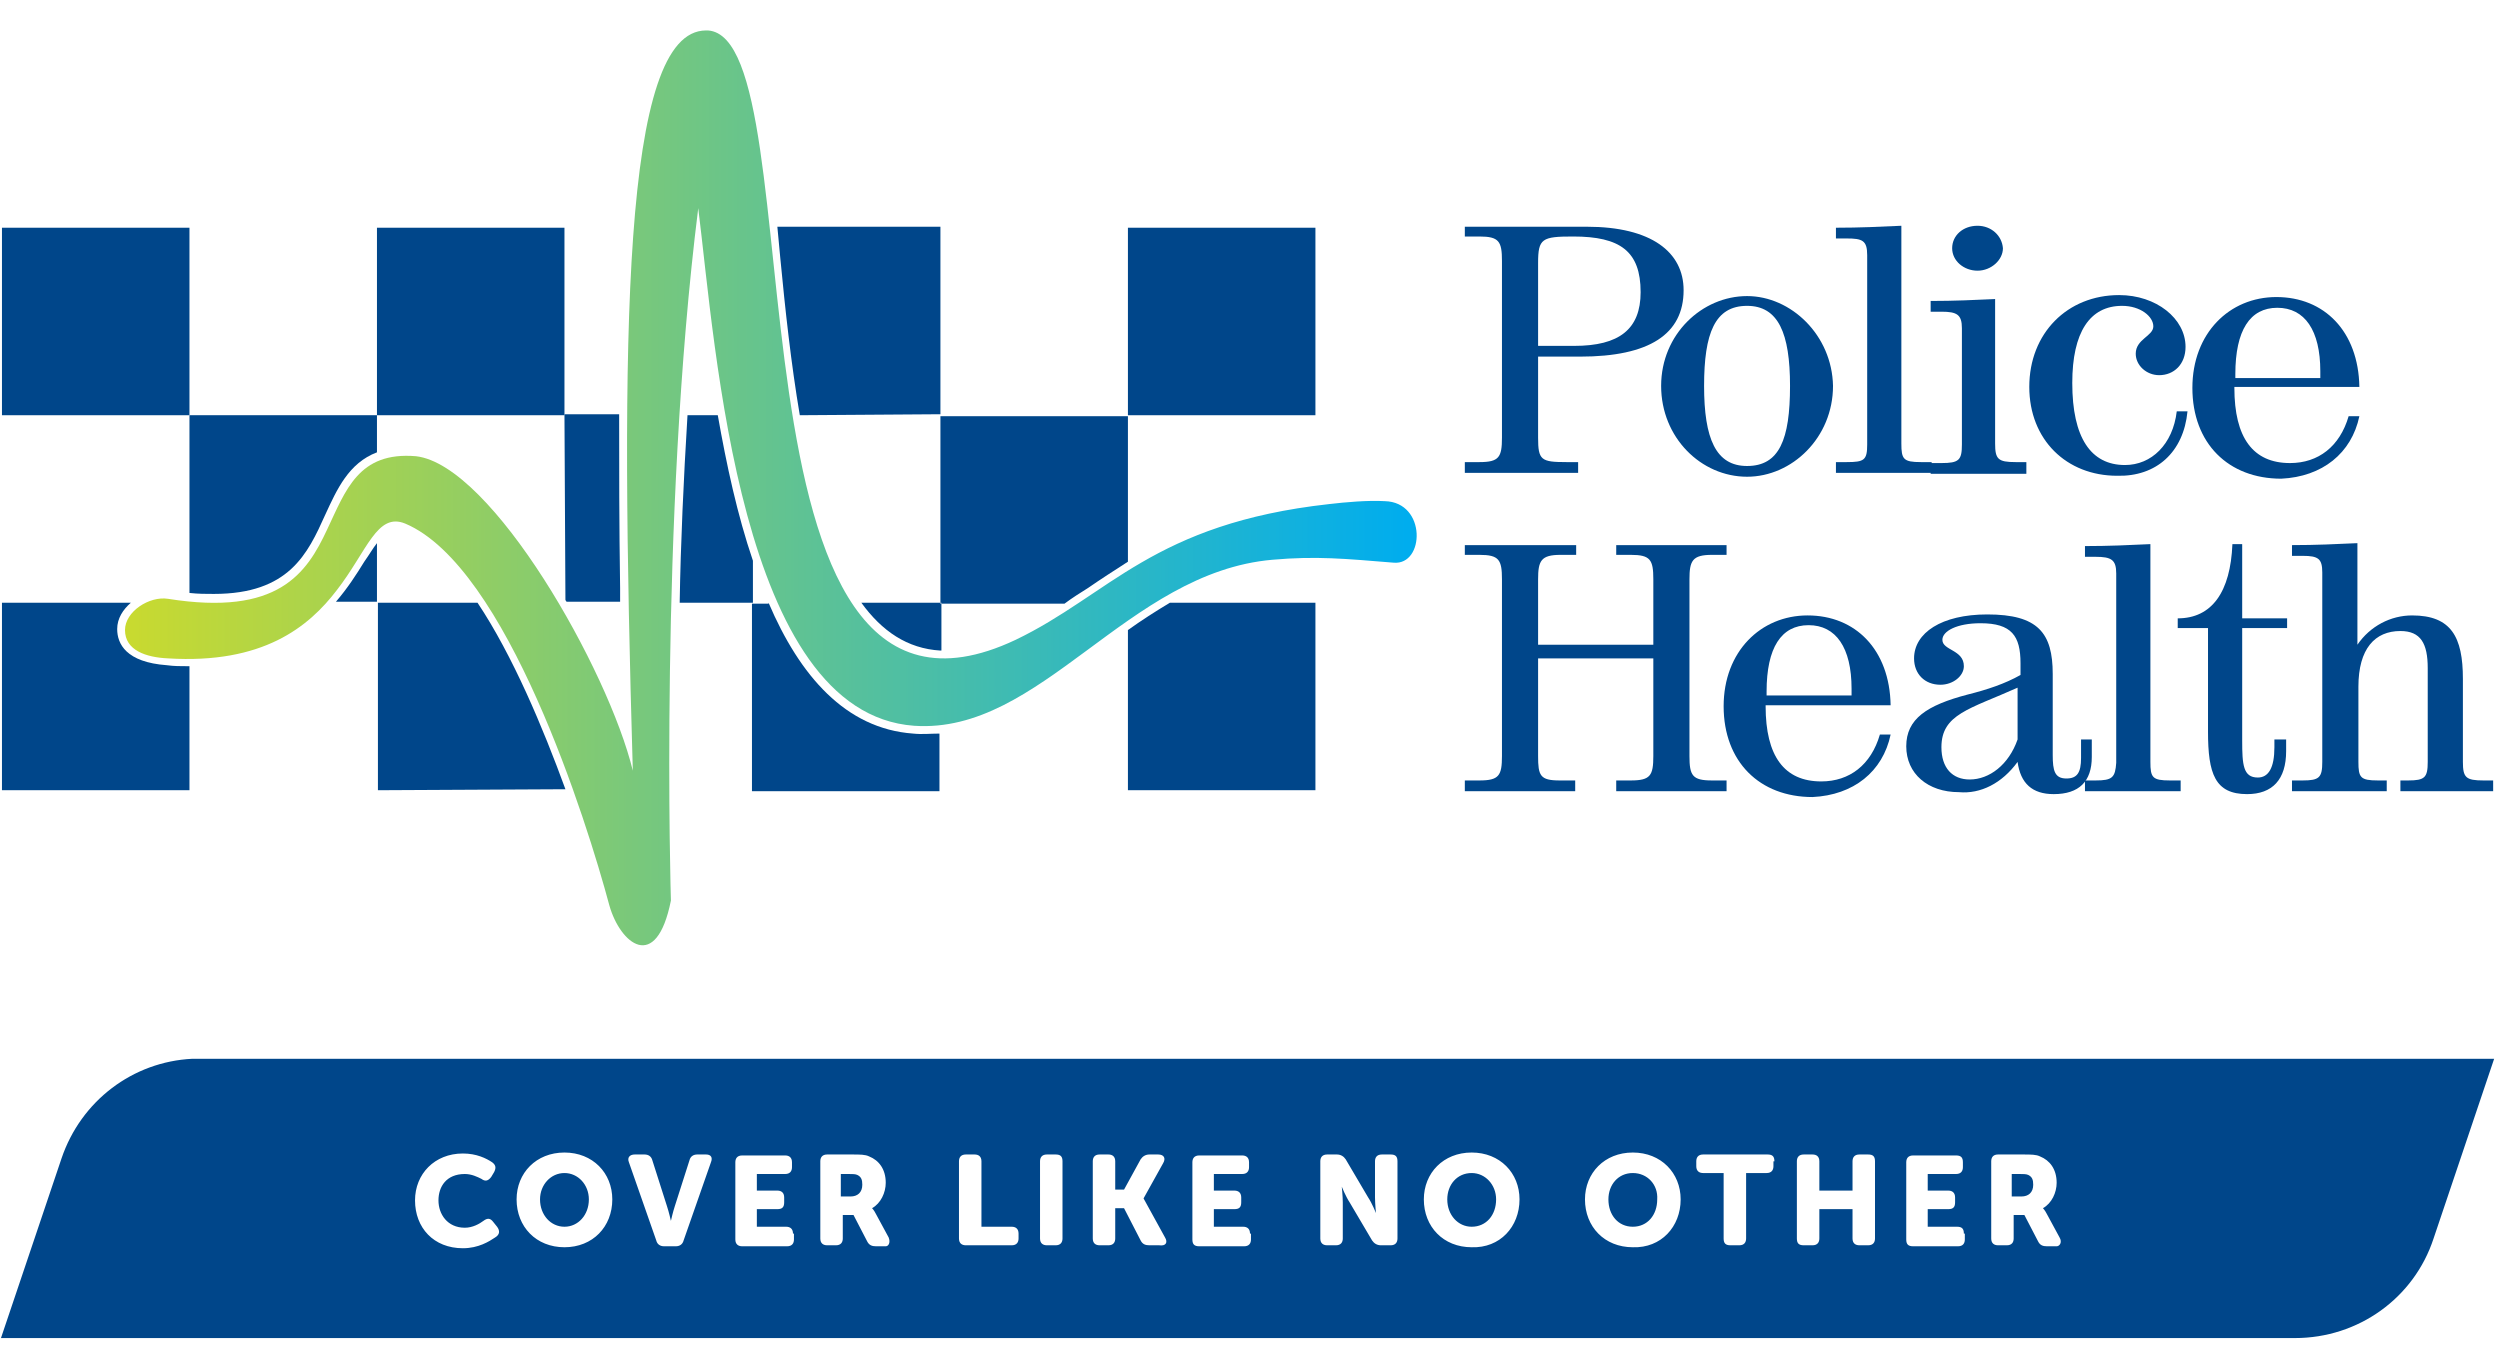 <?xml version="1.0" encoding="UTF-8"?>
<svg xmlns="http://www.w3.org/2000/svg" width="88" height="48" viewBox="0 0 88 48" fill="none">
  <g clip-path="url(#clip0_540_5986)">
    <path d="M20.728 42.219C20.728 42.769 20.35 43.181 19.869 43.181C19.388 43.181 19.009 42.769 19.009 42.219C19.009 41.703 19.388 41.291 19.869 41.291C20.35 41.291 20.728 41.703 20.728 42.219ZM30.181 41.359C30.113 41.325 30.009 41.325 29.872 41.325H29.597V42.116H29.941C30.181 42.116 30.353 41.978 30.353 41.703C30.353 41.531 30.319 41.428 30.181 41.359ZM51.803 41.291C51.288 41.291 50.944 41.703 50.944 42.219C50.944 42.769 51.322 43.181 51.803 43.181C52.319 43.181 52.663 42.769 52.663 42.219C52.663 41.703 52.284 41.291 51.803 41.291ZM57.475 41.291C56.959 41.291 56.616 41.703 56.616 42.219C56.616 42.769 56.959 43.181 57.475 43.181C57.991 43.181 58.334 42.769 58.334 42.219C58.369 41.703 57.991 41.291 57.475 41.291ZM71.397 41.359C71.328 41.325 71.225 41.325 71.088 41.325H70.813V42.116H71.156C71.397 42.116 71.569 41.978 71.569 41.703C71.569 41.531 71.534 41.428 71.397 41.359ZM87.794 37.269L85.662 43.594C84.975 45.691 83.016 47.1 80.781 47.1H74.662H6.153H0.034L2.166 40.775C2.853 38.747 4.675 37.372 6.772 37.269H7.047H13.166H81.95H87.794ZM17.497 43.181L17.359 43.009C17.256 42.872 17.153 42.872 17.016 42.975C16.878 43.078 16.637 43.216 16.363 43.216C15.744 43.216 15.434 42.734 15.434 42.253C15.434 41.772 15.709 41.325 16.363 41.325C16.603 41.325 16.809 41.428 16.947 41.497C17.084 41.6 17.188 41.566 17.291 41.428L17.394 41.256C17.462 41.119 17.463 41.016 17.325 40.913C17.119 40.775 16.775 40.603 16.294 40.603C15.297 40.603 14.609 41.325 14.609 42.253C14.609 43.216 15.263 43.938 16.294 43.938C16.844 43.938 17.222 43.697 17.428 43.559C17.6 43.456 17.6 43.319 17.497 43.181ZM21.553 42.219C21.553 41.291 20.866 40.569 19.869 40.569C18.872 40.569 18.184 41.291 18.184 42.219C18.184 43.181 18.872 43.903 19.869 43.903C20.866 43.903 21.553 43.181 21.553 42.219ZM24.853 40.638H24.544C24.406 40.638 24.303 40.706 24.269 40.844L23.753 42.459C23.684 42.666 23.616 42.975 23.616 42.975C23.616 42.975 23.547 42.666 23.478 42.459L22.963 40.844C22.928 40.706 22.825 40.638 22.688 40.638H22.344C22.172 40.638 22.069 40.741 22.138 40.913L23.1 43.663C23.134 43.8 23.238 43.869 23.375 43.869H23.788C23.925 43.869 24.028 43.8 24.063 43.663L25.025 40.913C25.094 40.741 25.025 40.638 24.853 40.638ZM27.913 43.422C27.913 43.25 27.809 43.181 27.672 43.181H26.641V42.562H27.363C27.534 42.562 27.603 42.494 27.603 42.322V42.15C27.603 41.978 27.5 41.909 27.363 41.909H26.641V41.325H27.638C27.809 41.325 27.878 41.222 27.878 41.084V40.913C27.878 40.741 27.775 40.672 27.638 40.672H26.125C25.953 40.672 25.884 40.775 25.884 40.913V43.628C25.884 43.8 25.988 43.869 26.125 43.869H27.706C27.878 43.869 27.947 43.766 27.947 43.628V43.422H27.913ZM31.281 43.559L30.834 42.734C30.766 42.597 30.697 42.528 30.697 42.528C31.006 42.356 31.178 41.978 31.178 41.634C31.178 41.153 30.938 40.844 30.594 40.706C30.456 40.638 30.284 40.638 29.975 40.638H29.116C28.944 40.638 28.875 40.741 28.875 40.878V43.594C28.875 43.766 28.978 43.834 29.116 43.834H29.425C29.597 43.834 29.666 43.731 29.666 43.594V42.769H30.044L30.525 43.697C30.594 43.834 30.697 43.869 30.834 43.869H31.178C31.281 43.869 31.35 43.731 31.281 43.559ZM35.853 43.422C35.853 43.25 35.75 43.181 35.612 43.181H34.547V40.878C34.547 40.706 34.444 40.638 34.306 40.638H33.997C33.825 40.638 33.756 40.741 33.756 40.878V43.594C33.756 43.766 33.859 43.834 33.997 43.834H35.612C35.784 43.834 35.853 43.731 35.853 43.594V43.422ZM37.4 40.878C37.4 40.706 37.331 40.638 37.159 40.638H36.85C36.678 40.638 36.609 40.741 36.609 40.878V43.594C36.609 43.766 36.713 43.834 36.85 43.834H37.159C37.331 43.834 37.4 43.731 37.4 43.594V40.878ZM41.009 43.559L40.253 42.184L40.941 40.947C41.044 40.775 40.975 40.638 40.769 40.638H40.459C40.322 40.638 40.219 40.706 40.15 40.809L39.566 41.875H39.256V40.878C39.256 40.706 39.153 40.638 39.016 40.638H38.706C38.534 40.638 38.466 40.741 38.466 40.878V43.594C38.466 43.766 38.569 43.834 38.706 43.834H39.016C39.188 43.834 39.256 43.731 39.256 43.594V42.528H39.566L40.15 43.663C40.219 43.8 40.322 43.834 40.459 43.834H40.803C41.044 43.869 41.113 43.731 41.009 43.559ZM44 43.422C44 43.25 43.897 43.181 43.759 43.181H42.728V42.562H43.45C43.622 42.562 43.691 42.494 43.691 42.322V42.15C43.691 41.978 43.588 41.909 43.45 41.909H42.728V41.325H43.725C43.897 41.325 43.966 41.222 43.966 41.084V40.913C43.966 40.741 43.863 40.672 43.725 40.672H42.213C42.041 40.672 41.972 40.775 41.972 40.913V43.628C41.972 43.8 42.041 43.869 42.213 43.869H43.794C43.966 43.869 44.034 43.766 44.034 43.628V43.422H44ZM49.191 40.878C49.191 40.706 49.122 40.638 48.95 40.638H48.641C48.469 40.638 48.4 40.741 48.4 40.878V42.15C48.4 42.356 48.434 42.7 48.434 42.7C48.434 42.7 48.297 42.356 48.159 42.15L47.369 40.809C47.3 40.706 47.197 40.638 47.059 40.638H46.716C46.544 40.638 46.475 40.741 46.475 40.878V43.594C46.475 43.766 46.578 43.834 46.716 43.834H47.025C47.197 43.834 47.266 43.731 47.266 43.594V42.322C47.266 42.116 47.231 41.772 47.231 41.772C47.231 41.772 47.369 42.116 47.506 42.322L48.297 43.663C48.366 43.766 48.469 43.834 48.606 43.834H48.95C49.122 43.834 49.191 43.731 49.191 43.594V40.878ZM53.487 42.219C53.487 41.291 52.8 40.569 51.803 40.569C50.806 40.569 50.119 41.291 50.119 42.219C50.119 43.181 50.806 43.903 51.803 43.903C52.8 43.938 53.487 43.181 53.487 42.219ZM59.159 42.219C59.159 41.291 58.472 40.569 57.475 40.569C56.478 40.569 55.791 41.291 55.791 42.219C55.791 43.181 56.478 43.903 57.475 43.903C58.472 43.938 59.159 43.181 59.159 42.219ZM62.459 40.878C62.459 40.706 62.391 40.638 62.219 40.638H59.95C59.778 40.638 59.709 40.741 59.709 40.878V41.05C59.709 41.222 59.813 41.291 59.95 41.291H60.672V43.594C60.672 43.766 60.741 43.834 60.913 43.834H61.222C61.394 43.834 61.463 43.731 61.463 43.594V41.291H62.184C62.356 41.291 62.425 41.188 62.425 41.05V40.878H62.459ZM66 40.878C66 40.706 65.931 40.638 65.759 40.638H65.45C65.278 40.638 65.209 40.741 65.209 40.878V41.909H64.041V40.878C64.041 40.706 63.938 40.638 63.8 40.638H63.491C63.319 40.638 63.25 40.741 63.25 40.878V43.594C63.25 43.766 63.319 43.834 63.491 43.834H63.8C63.972 43.834 64.041 43.731 64.041 43.594V42.562H65.209V43.594C65.209 43.766 65.313 43.834 65.45 43.834H65.759C65.931 43.834 66 43.731 66 43.594V40.878ZM69.128 43.422C69.128 43.25 69.059 43.181 68.888 43.181H67.856V42.562H68.578C68.75 42.562 68.819 42.494 68.819 42.322V42.15C68.819 41.978 68.716 41.909 68.578 41.909H67.856V41.325H68.853C69.025 41.325 69.094 41.222 69.094 41.084V40.913C69.094 40.741 69.025 40.672 68.853 40.672H67.341C67.169 40.672 67.1 40.775 67.1 40.913V43.628C67.1 43.8 67.169 43.869 67.341 43.869H68.922C69.094 43.869 69.162 43.766 69.162 43.628V43.422H69.128ZM72.497 43.559L72.05 42.734C71.981 42.597 71.912 42.528 71.912 42.528C72.222 42.356 72.394 41.978 72.394 41.634C72.394 41.153 72.153 40.844 71.809 40.706C71.672 40.638 71.5 40.638 71.191 40.638H70.331C70.159 40.638 70.091 40.741 70.091 40.878V43.594C70.091 43.766 70.194 43.834 70.331 43.834H70.641C70.813 43.834 70.881 43.731 70.881 43.594V42.769H71.259L71.741 43.697C71.809 43.834 71.912 43.869 72.05 43.869H72.394C72.497 43.869 72.6 43.731 72.497 43.559Z" fill="#00468A"></path>
    <path fill-rule="evenodd" clip-rule="evenodd" d="M54.141 12.175V9.253C54.141 8.394 54.278 8.325 55.378 8.325C57.028 8.325 57.75 8.841 57.75 10.284C57.75 11.591 56.994 12.175 55.413 12.175H54.141ZM54.141 15.406V12.553H55.619C58.059 12.553 59.263 11.762 59.263 10.216C59.263 8.875 58.128 7.981 55.859 7.981H51.562V8.325H52.078C52.766 8.325 52.869 8.497 52.869 9.184V15.406C52.869 16.094 52.766 16.266 52.078 16.266H51.562V16.644H55.55V16.266H55.138C54.244 16.266 54.141 16.197 54.141 15.406Z" fill="#00468A"></path>
    <path fill-rule="evenodd" clip-rule="evenodd" d="M61.497 10.422C59.916 10.422 58.472 11.762 58.472 13.584C58.472 15.406 59.881 16.781 61.497 16.781C63.078 16.781 64.522 15.406 64.522 13.584C64.488 11.797 63.044 10.422 61.497 10.422ZM61.497 10.766C62.597 10.766 63.009 11.728 63.009 13.584C63.009 15.475 62.631 16.403 61.497 16.403C60.397 16.403 59.984 15.441 59.984 13.584C59.984 11.728 60.363 10.766 61.497 10.766Z" fill="#00468A"></path>
    <path fill-rule="evenodd" clip-rule="evenodd" d="M65.003 16.266H64.625V16.644H67.994V16.266H67.616C66.997 16.266 66.928 16.163 66.928 15.613V7.947C66.206 7.981 65.45 8.016 64.625 8.016V8.394H65.003C65.553 8.394 65.725 8.462 65.725 8.978V15.647C65.725 16.197 65.622 16.266 65.003 16.266Z" fill="#00468A"></path>
    <path fill-rule="evenodd" clip-rule="evenodd" d="M69.609 7.947C69.094 7.947 68.716 8.291 68.716 8.738C68.716 9.184 69.128 9.528 69.609 9.528C70.091 9.528 70.503 9.15 70.503 8.738C70.469 8.291 70.091 7.947 69.609 7.947ZM70.263 10.525C69.541 10.559 68.784 10.594 67.959 10.594V10.972H68.338C68.888 10.972 69.059 11.075 69.059 11.556V15.647C69.059 16.197 68.956 16.3 68.338 16.3H67.959V16.678H71.328V16.266H70.95C70.331 16.266 70.228 16.163 70.228 15.613V10.525H70.263Z" fill="#00468A"></path>
    <path fill-rule="evenodd" clip-rule="evenodd" d="M77 14.478H76.622C76.484 15.647 75.728 16.369 74.8 16.369C73.597 16.369 72.944 15.406 72.944 13.481C72.944 11.694 73.562 10.766 74.697 10.766C75.35 10.766 75.797 11.144 75.797 11.488C75.797 11.831 75.178 11.934 75.178 12.45C75.178 12.863 75.556 13.206 76.003 13.206C76.519 13.206 76.931 12.828 76.931 12.209C76.931 11.213 75.9 10.387 74.594 10.387C72.772 10.387 71.431 11.728 71.431 13.619C71.431 15.475 72.737 16.747 74.525 16.747C75.9 16.781 76.862 15.922 77 14.478Z" fill="#00468A"></path>
    <path fill-rule="evenodd" clip-rule="evenodd" d="M83.05 14.65H82.672C82.362 15.716 81.606 16.3 80.609 16.3C79.303 16.3 78.65 15.406 78.65 13.653V13.619H83.05C83.016 11.659 81.812 10.456 80.128 10.456C78.478 10.456 77.172 11.728 77.172 13.653C77.172 15.613 78.444 16.85 80.3 16.85C81.744 16.781 82.775 15.956 83.05 14.65ZM78.684 13.275V13.172C78.684 11.625 79.2 10.834 80.162 10.834C81.125 10.834 81.675 11.625 81.675 13.069V13.309H78.684V13.275Z" fill="#00468A"></path>
    <path fill-rule="evenodd" clip-rule="evenodd" d="M54.141 26.613V23.175H58.197V26.613C58.197 27.3 58.094 27.472 57.406 27.472H56.891V27.85H60.775V27.472H60.259C59.572 27.472 59.469 27.3 59.469 26.613V20.391C59.469 19.738 59.572 19.531 60.259 19.531H60.775V19.188H56.891V19.531H57.406C58.094 19.531 58.197 19.703 58.197 20.391V22.694H54.141V20.391C54.141 19.738 54.244 19.531 54.931 19.531H55.481V19.188H51.562V19.531H52.078C52.766 19.531 52.869 19.703 52.869 20.391V26.613C52.869 27.3 52.766 27.472 52.078 27.472H51.562V27.85H55.447V27.472H54.897C54.209 27.472 54.141 27.3 54.141 26.613Z" fill="#00468A"></path>
    <path fill-rule="evenodd" clip-rule="evenodd" d="M66.55 25.856H66.172C65.862 26.922 65.106 27.506 64.109 27.506C62.803 27.506 62.15 26.613 62.15 24.859V24.825H66.55C66.516 22.866 65.312 21.663 63.628 21.663C61.978 21.663 60.672 22.934 60.672 24.859C60.672 26.819 61.944 28.056 63.8 28.056C65.244 27.988 66.275 27.163 66.55 25.856ZM62.184 24.447V24.344C62.184 22.797 62.7 22.006 63.663 22.006C64.625 22.006 65.175 22.797 65.175 24.241V24.481H62.184V24.447Z" fill="#00468A"></path>
    <path fill-rule="evenodd" clip-rule="evenodd" d="M71.019 26.819C71.122 27.575 71.534 27.953 72.291 27.953C73.184 27.953 73.631 27.506 73.631 26.647V26.028H73.253V26.681C73.253 27.197 73.116 27.403 72.737 27.403C72.325 27.403 72.256 27.128 72.256 26.578V23.725C72.256 22.281 71.741 21.628 69.953 21.628C68.338 21.628 67.375 22.281 67.375 23.175C67.375 23.725 67.753 24.103 68.303 24.103C68.75 24.103 69.128 23.794 69.128 23.45C69.128 22.866 68.372 22.9 68.372 22.522C68.372 22.212 68.888 21.938 69.713 21.938C70.812 21.938 71.122 22.384 71.122 23.347V23.759C70.572 24.069 69.953 24.275 69.266 24.447C67.822 24.825 67.1 25.306 67.1 26.269C67.1 27.231 67.856 27.884 68.956 27.884C69.713 27.953 70.469 27.575 71.019 26.819ZM71.019 24.206V26.028C70.709 26.922 70.022 27.438 69.334 27.438C68.716 27.438 68.338 27.025 68.338 26.303C68.338 25.134 69.334 24.962 71.019 24.206Z" fill="#00468A"></path>
    <path fill-rule="evenodd" clip-rule="evenodd" d="M73.769 27.472H73.391V27.85H76.759V27.472H76.381C75.763 27.472 75.694 27.369 75.694 26.819V19.153C74.972 19.188 74.216 19.222 73.391 19.222V19.6H73.769C74.319 19.6 74.491 19.703 74.491 20.184V26.853C74.456 27.369 74.353 27.472 73.769 27.472Z" fill="#00468A"></path>
    <path fill-rule="evenodd" clip-rule="evenodd" d="M80.472 26.028H80.059C80.059 26.166 80.059 26.269 80.059 26.303C80.059 27.025 79.853 27.369 79.475 27.369C78.959 27.369 78.925 26.922 78.925 26.062V22.109H80.506V21.766H78.925V19.153H78.581C78.513 20.837 77.859 21.766 76.656 21.766V22.109H77.722V25.753C77.722 27.231 77.963 27.953 79.097 27.953C79.991 27.953 80.472 27.438 80.472 26.441V26.028Z" fill="#00468A"></path>
    <path fill-rule="evenodd" clip-rule="evenodd" d="M80.747 27.85H84.013V27.472H83.703C83.084 27.472 83.016 27.369 83.016 26.819V24.172C83.016 22.831 83.6 22.212 84.494 22.212C85.216 22.212 85.456 22.659 85.456 23.519V26.819C85.456 27.369 85.353 27.472 84.769 27.472H84.494V27.85H87.759V27.472H87.416C86.797 27.472 86.694 27.369 86.694 26.819V23.897C86.694 22.419 86.281 21.663 84.906 21.663C84.15 21.663 83.428 22.041 82.981 22.694V19.119C82.259 19.153 81.503 19.188 80.678 19.188V19.566H81.056C81.606 19.566 81.744 19.669 81.744 20.15V26.819C81.744 27.369 81.641 27.472 81.056 27.472H80.678V27.85H80.747Z" fill="#00468A"></path>
    <path d="M6.669 8.016H0.069V14.616H6.669V8.016Z" fill="#00468A"></path>
    <path d="M19.869 8.016H13.269V14.616H19.869V8.016Z" fill="#00468A"></path>
    <path d="M46.303 8.016H39.703V14.616H46.303V8.016Z" fill="#00468A"></path>
    <path d="M13.269 19.119C13.131 19.291 12.994 19.531 12.822 19.772C12.547 20.219 12.238 20.7 11.825 21.181H13.269V19.119ZM19.903 27.781C19.113 25.616 18.047 23.072 16.809 21.216H13.303V27.816L19.903 27.781ZM23.925 21.216H26.503V19.738C25.953 18.122 25.575 16.369 25.266 14.616H24.2C24.062 16.884 23.959 19.119 23.925 21.216ZM27.053 21.216C28.153 23.794 29.769 25.65 32.141 25.822C32.45 25.856 32.759 25.822 33.069 25.822V27.85H26.469V21.25H27.053V21.216ZM39.703 22.178C40.184 21.834 40.666 21.525 41.181 21.216H46.303V27.816H39.703V22.178V22.178ZM39.703 19.772C39.222 20.081 38.741 20.391 38.294 20.7C38.019 20.872 37.744 21.044 37.469 21.25H33.103V14.65H39.703V19.772ZM30.319 21.216C31.041 22.212 31.934 22.831 33.103 22.9H33.138V21.216H30.319ZM28.153 14.616C27.844 12.794 27.637 10.869 27.466 9.081C27.431 8.703 27.397 8.359 27.363 7.981H33.103V14.581L28.153 14.616ZM19.903 21.113C19.903 21.147 19.938 21.147 19.938 21.181H21.828C21.828 21.009 21.828 20.837 21.828 20.7C21.794 18.466 21.794 16.438 21.794 14.581H21.759H19.869L19.903 21.113ZM13.269 15.922C12.272 16.3 11.859 17.228 11.447 18.122C10.828 19.497 10.175 20.906 7.528 20.906C7.253 20.906 6.978 20.906 6.669 20.872V14.616H13.269V15.922ZM6.669 23.45H6.6C6.359 23.45 6.119 23.45 5.878 23.416C4.434 23.312 4.125 22.659 4.125 22.144C4.125 21.766 4.331 21.456 4.606 21.216H0.069V27.816H6.669V23.45Z" fill="#00468A"></path>
    <path d="M5.913 23.175C9.247 23.381 10.863 22.075 11.859 20.769C12.925 19.394 13.269 18.019 14.266 18.431C17.841 19.944 20.659 28.916 21.45 31.872C21.828 33.212 23.1 34.278 23.616 31.7C23.616 31.7 23.203 18.294 24.578 7.328C25.197 12.278 26.022 25.1 32.175 25.547C36.644 25.856 39.669 20.15 44.791 19.703C46.337 19.566 47.369 19.669 49.053 19.806C50.153 19.909 50.222 17.675 48.744 17.641C48.159 17.606 47.369 17.675 46.784 17.744C40.597 18.431 39.05 20.941 35.75 22.522C24.991 27.609 28.841 1.347 24.922 1.072C24.887 1.072 24.853 1.072 24.853 1.072C21.897 1.072 21.828 11.728 22.275 27.128C21.416 23.587 17.325 16.369 14.644 16.059C12.616 15.887 12.169 17.262 11.516 18.637C10.794 20.184 9.797 21.697 5.913 21.078C5.259 20.975 4.4 21.525 4.4 22.178C4.4 22.9 5.156 23.141 5.913 23.175Z" fill="url(#paint0_linear_540_5986)"></path>
  </g>
  <defs>
    <linearGradient id="paint0_linear_540_5986" x1="4.401" y1="17.179" x2="49.52" y2="17.179" gradientUnits="userSpaceOnUse">
      <stop stop-color="#C9DA2F"></stop>
      <stop offset="1" stop-color="#00ADEE"></stop>
    </linearGradient>
    <clipPath id="clip0_540_5986">
      <rect width="88" height="46.406" fill="white" transform="translate(0 0.797)"></rect>
    </clipPath>
  </defs>
</svg>

